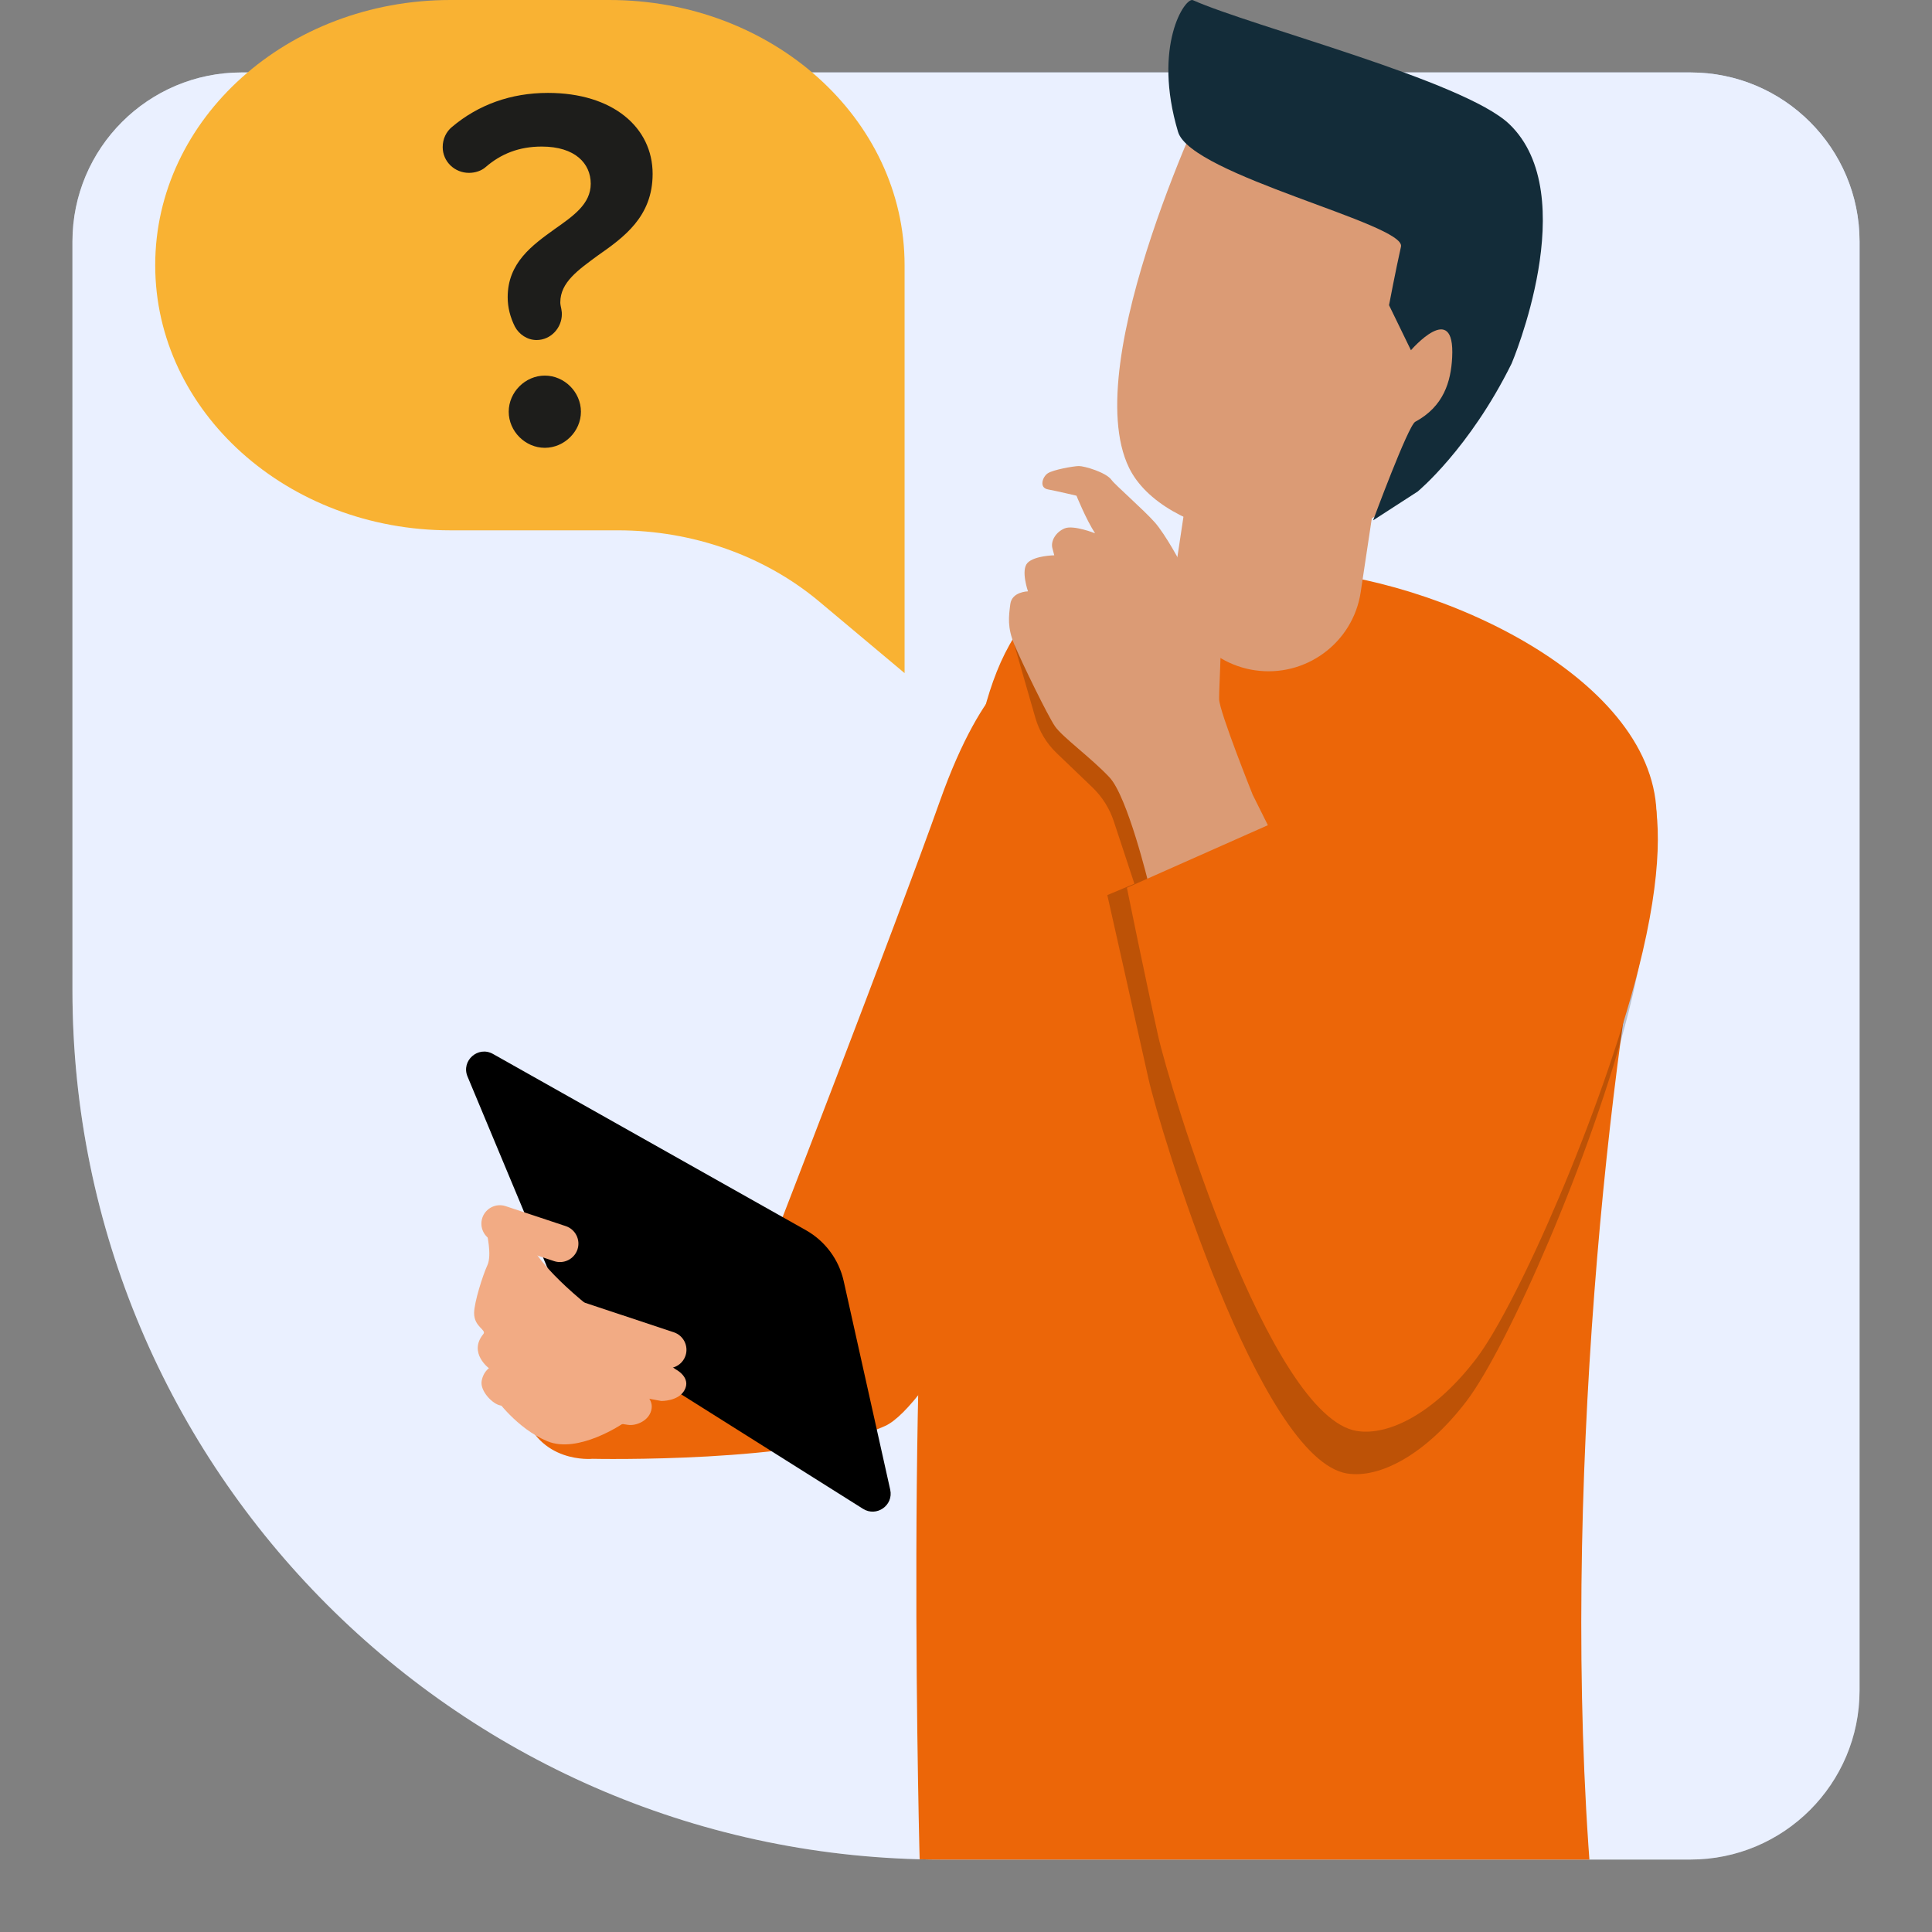 <?xml version="1.0" encoding="UTF-8"?>
<svg id="Layer_1" data-name="Layer 1" xmlns="http://www.w3.org/2000/svg" xmlns:xlink="http://www.w3.org/1999/xlink" viewBox="0 0 800 800">
  <rect x="0" y="0" width="800" height="800" fill="#808080" stroke="none"/>
  <defs>
    <style>
      .cls-1 {
        clip-path: url(#clippath);
      }

      .cls-2 {
        fill: none;
      }

      .cls-2, .cls-3, .cls-4, .cls-5, .cls-6, .cls-7, .cls-8, .cls-9, .cls-10, .cls-11, .cls-12 {
        stroke-width: 0px;
      }

      .cls-3 {
        fill: url(#linear-gradient);
      }

      .cls-5 {
        fill: #f9b233;
      }

      .cls-6 {
        fill: #1d1d1b;
      }

      .cls-7 {
        fill: #132c39;
      }

      .cls-8 {
        fill: #db9b75;
      }

      .cls-9 {
        fill: #f2ab84;
      }

      .cls-10 {
        fill: #ec6608;
      }

      .cls-11 {
        fill: #eaf0ff;
      }

      .cls-12 {
        opacity: .2;
      }
    </style>
    <clipPath id="clippath">
      <path class="cls-2" d="m100,30h600c38.63,0,70,31.37,70,70v600c0,38.63-31.37,70-70,70h-310c-198.69,0-360-161.31-360-360V100c0-38.63,31.37-70,70-70Z"/>
    </clipPath>
    <linearGradient id="linear-gradient" x1="187.13" y1="869.51" x2="732.3" y2="-74.74" gradientTransform="translate(-61.76)" gradientUnits="userSpaceOnUse">
      <stop offset="0" stop-color="#d7ebf9" stop-opacity="0"/>
      <stop offset=".12" stop-color="#d4e8f8" stop-opacity=".09"/>
      <stop offset=".38" stop-color="#cee1f5" stop-opacity=".34"/>
      <stop offset=".75" stop-color="#c5d6f1" stop-opacity=".72"/>
      <stop offset="1" stop-color="#bfceef"/>
    </linearGradient>
  </defs>
  <g class="cls-1">
    <rect class="cls-3" x="-4.08" y="0" width="804.08" height="794.77"/>
    <rect class="cls-11" x="-5.49" width="805.49" height="800"/>
    <path class="cls-10" d="m419.99,263.68s33.15-38.29,126.86-26.69c63.76,7.89,150.75,53.5,137.82,113.19-17.73,81.9-38.96,268.57-25.81,429.2,0,0-19.19,16.36-147.06,7.31-81.2-5.75-130.85-11.19-130.85-11.19,0,0-6.8-238.43,8.39-342.86,10.23-70.34,8.59-134.11,30.65-168.95Z"/>
  </g>
  <path class="cls-5" d="m252.33,0h-65.82c-67.51,0-122.24,49.16-122.24,109.8h0c0,60.64,54.73,109.8,122.24,109.8h69.35c30.96,0,60.76,10.55,83.4,29.52l35.31,29.6V109.8C374.56,49.16,319.84,0,252.33,0Z"/>
  <path class="cls-6" d="m229.66,94.87c7.9-5.55,14.95-10.47,14.95-18.8s-6.41-15.38-20.29-15.38c-9.4,0-16.88,2.99-23.28,8.54-1.71,1.5-4.27,2.35-6.84,2.35-5.98,0-10.89-4.7-10.89-10.68,0-3.42,1.5-6.41,3.84-8.33,10.89-9.18,24.35-14.1,39.73-14.1,26.91,0,43.36,14.31,43.36,33.54,0,17.73-11.96,26.27-22.64,33.75-8.12,5.98-15.59,11.11-15.59,19.44,0,.85.21,1.71.43,2.78.21,1.07.21,1.71.21,2.14,0,5.55-4.49,10.68-10.47,10.68-3.85,0-7.26-2.35-8.97-5.55-1.92-3.85-2.99-7.9-2.99-12.18,0-14.31,10.25-21.57,19.44-28.2Zm-4.06,60.66c8.12,0,14.95,6.84,14.95,14.95s-6.84,14.95-14.95,14.95-14.95-6.84-14.95-14.95,6.84-14.95,14.95-14.95Z"/>
  <path class="cls-10" d="m318.76,517.68s51.94-133.85,70.41-185.92c18.47-52.06,36.17-56.99,36.17-56.99,99.41,41.61-24.45,300.15-58.81,315.68-34.36,15.53-121.24,13.61-121.24,13.61,0,0-22.37,2.27-28.86-20.37-3.2-11.17-1.31-57.56-1.31-57.56l103.64-8.45Z"/>
  <path class="cls-4" d="m204.14,436.42l129.54,72.96c7.99,4.5,13.69,12.17,15.68,21.1l19.26,86.38c1.44,6.46-5.65,11.44-11.26,7.91l-120.78-76.04-42.99-102.97c-2.73-6.53,4.37-12.82,10.55-9.34Z"/>
  <g>
    <g>
      <path class="cls-9" d="m199.72,504.28c1.34-4,5.67-6.17,9.69-4.83l24.86,8.26c4.01,1.33,6.18,5.66,4.85,9.66-1.34,4-5.67,6.17-9.69,4.83l-24.86-8.26c-4.01-1.33-6.18-5.66-4.85-9.66h0Z"/>
      <path class="cls-9" d="m211.65,529.29l34.26,11.38,33.1,11c4.01,1.33,6.18,5.66,4.85,9.66h0c-1.34,4-5.67,6.17-9.69,4.83l-67.36-22.38c-4.01-1.33-6.18-5.66-4.85-9.66,1.34-4,5.67-6.17,9.69-4.83Z"/>
      <path class="cls-9" d="m206.76,565.34l28.39,4.88,27.43,4.72c3.33.57,7.78,3.99,7.26,8.17-.65,5.17-6.53,7.45-9.86,6.88l-52.71-8c-3.32-.57-8.55-6-7.83-10.16.72-4.16,4-7.06,7.32-6.49Z"/>
      <path class="cls-9" d="m201.83,523.87c1.94-4.2-.33-13.58-.33-13.58l18.64,5.65s3.57,8.73,23.99,25.22c8.57,6.92,35.67,25.86,35.67,25.86,0,0,6.64,3.37,3.57,8.73-2.59,4.53-9.56,4.37-9.56,4.37l-71.16-13.4s-8.92-6.47-2.52-14.31c1.47-1.8-3.89-2.91-3.81-8.81.06-4.4,3.56-15.52,5.51-19.73Z"/>
    </g>
    <path class="cls-9" d="m226.64,596.78c-12.81-5.33-21.56-17.94-21.56-17.94l-3.41-20.53,56.33,31.11s-18.56,12.7-31.36,7.36Z"/>
  </g>
  <path class="cls-8" d="m498.25,159.49l76.37,11.44-11.18,74.23c-3.17,21.04-22.83,35.53-43.92,32.37-1.97-.29-3.87-.73-5.71-1.3-17.93-5.53-29.61-23.44-26.74-42.51l11.18-74.23Z"/>
  <path class="cls-8" d="m625.38,105.82s-14.65,78.94-48.88,103.65c-34.23,24.7-95.14,12.62-108.98-15.76-21.53-44.14,34.81-159.19,34.81-159.19l123.06,71.31Z"/>
  <path class="cls-7" d="m493.96.07c24.4,10.89,112.27,33.36,131.02,51.33,30.65,29.37.95,99.12.95,99.12-17.44,35.29-38.9,53.01-38.9,53.01l-18.45,11.93s14.49-39.21,17.43-40.8c11.79-6.36,14.78-16.6,15.3-26.68,1.25-24.21-17.07-2.96-17.07-2.96l-9.07-18.65s2.82-14.86,4.95-24.24c2.13-9.39-86.94-29.57-92.31-47.51-10.68-35.69,2.98-55.95,6.14-54.54Z"/>
  <path class="cls-12" d="m569.31,478.31s21.59-87.84,33.89-110.89c12.3-23.05,38.55-64.44,65.77-41.2,0,0,26.34,10.7,5.36,92.95-14.99,58.77-50.07,138.73-67.12,161.06-17.05,22.33-36.07,32.01-49.35,29.92-36.45-5.76-77.84-143.4-82.32-163.54-5.94-26.72-17.02-75.97-17.02-75.97l11.21-4.71-8.52-25.81c-1.77-5.37-4.83-10.23-8.92-14.14l-14.74-14.12c-4.17-4-7.21-9.02-8.81-14.57l-8.69-30.17,66.56,12.36,82.67,198.85Z"/>
  <path class="cls-8" d="m425.67,244.87s-3.09-8.81-.18-11.81c2.92-3,11.06-3.12,11.06-3.12l-.78-2.94c-.78-2.94,1.38-6.67,5.06-8.2,3.68-1.53,12.61,2.02,12.61,2.02-3.79-5.85-7.69-15.56-7.69-15.56,0,0-8.12-1.92-11.83-2.61-3.71-.68-2.3-5.13-.1-6.64,2.2-1.51,10.68-2.99,12.9-3.03,2.22-.03,11.34,2.58,13.6,5.82,1.34,1.91,13.3,12.35,17.81,17.45,4.52,5.1,11.02,17.32,11.02,17.32,0,0,1.83-8.17,6.14-16.35,4.32-8.19,9.77-8.25,17.87-10.59,8.11-2.34,1.55,4.41-1.32,10.36-2.87,5.95-8.57,20.8-6.93,31.11,1.64,10.31-.19,36.18-.11,41.34.08,5.17,13.92,39.66,13.92,39.66l8.4,16.85-51.51,19.97s-8.69-36.04-16.21-44.05c-7.52-8.01-19.5-16.69-22.52-21.07-3.03-4.38-13.72-26.37-16.79-33.71-3.07-7.34-2.4-11.78-1.74-16.95.66-5.18,7.32-5.28,7.32-5.28Z"/>
  <path class="cls-10" d="m573.35,460.71s21.59-87.84,33.89-110.89c12.3-23.05,38.55-64.44,65.77-41.2,0,0,26.34,10.7,5.36,92.95-14.99,58.77-50.07,138.73-67.12,161.06-17.05,22.33-36.07,32.01-49.35,29.92-36.45-5.76-77.84-143.4-82.32-163.54-5.94-26.72-12.95-61.41-12.95-61.41l64.38-28.57,42.32,121.67Z"/>
</svg>
